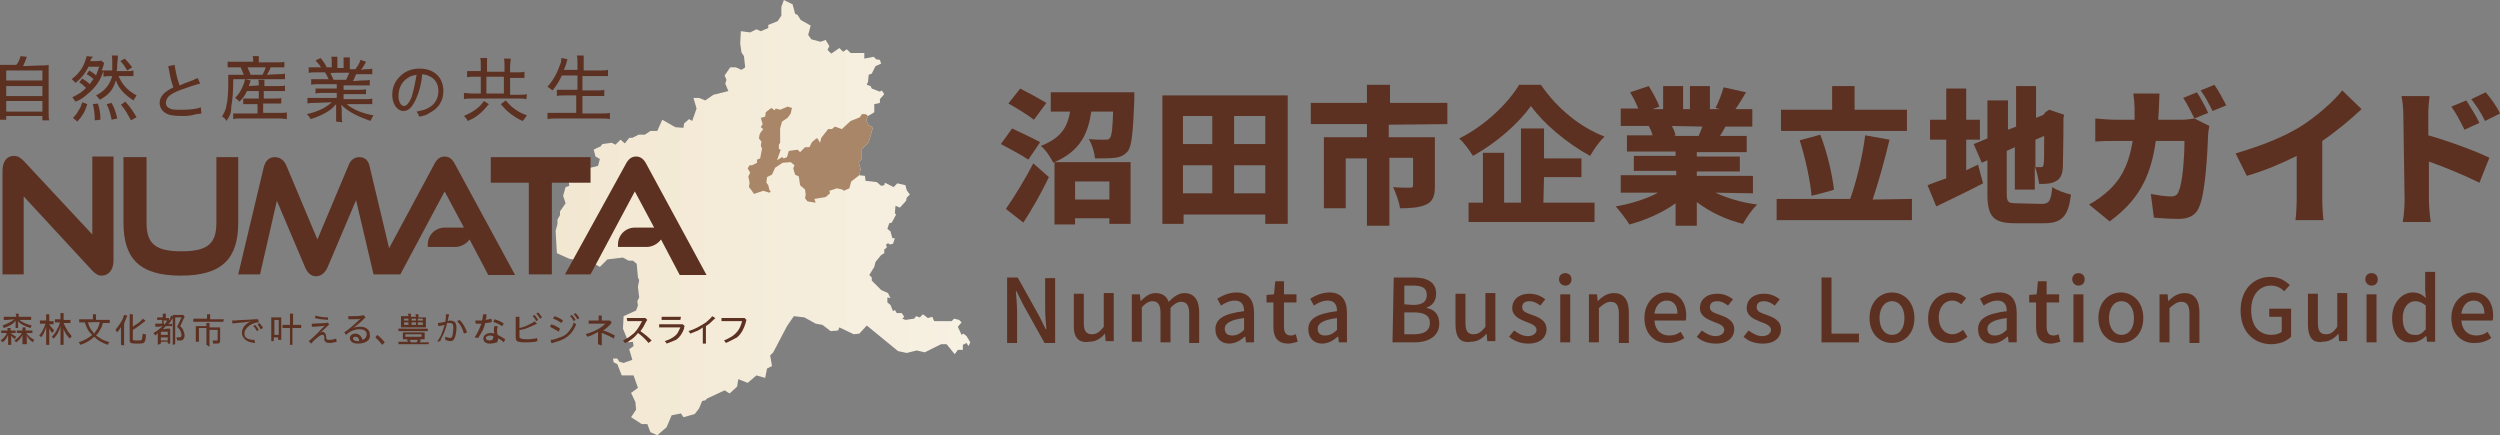 <?xml version="1.0" encoding="utf-8"?>
<!-- Generator: Adobe Illustrator 27.4.1, SVG Export Plug-In . SVG Version: 6.00 Build 0)  -->
<svg version="1.1" id="b" xmlns="http://www.w3.org/2000/svg" xmlns:xlink="http://www.w3.org/1999/xlink" x="0px" y="0px"
	 viewBox="0 0 400.9 69.8" style="enable-background:new 0 0 400.9 69.8;" xml:space="preserve">
<rect x="0" y="0" width="400.9" height="69.8" fill="#808080" stroke="none"/>
<style type="text/css">
	.st0{fill:#5C3122;}
	.st1{fill:url(#SVGID_1_);}
	.st2{fill:#A98667;}
</style>
<path class="st0" d="M164.9,25.6c-1-0.7-3.1-1.8-4.4-2.5l1.8-2.5c1.3,0.6,3.4,1.6,4.5,2.2L164.9,25.6L164.9,25.6z M161.3,33.5
	c1.2-1.7,3-4.6,4.4-7.3l2.5,2.2c-1.2,2.5-2.6,5-4.1,7.3L161.3,33.5L161.3,33.5z M165.8,19.2c-0.9-0.7-2.8-1.9-4.1-2.6l1.9-2.4
	c1.2,0.6,3.2,1.7,4.2,2.3L165.8,19.2L165.8,19.2z M181.9,14.8c0,0,0,0.8,0,1.2c-0.2,5.1-0.4,7.3-1,8.2c-0.6,0.7-1.2,1-2.1,1.1
	c-0.7,0.1-1.9,0.1-3.2,0.1c-0.1-1-0.5-2.3-1-3.1c1,0.1,2,0.1,2.6,0.1c0.4,0,0.6,0,0.8-0.3c0.3-0.4,0.4-1.5,0.5-4.2H175
	c-0.5,3.4-1.7,6.3-5.9,8.1h12.2v9.9h-3.4v-0.9h-5.5v1h-3.3V26l-0.2,0.1c-0.4-0.8-1.2-2.1-2-2.7c3.4-1.3,4.3-3.2,4.7-5.5h-3.1v-3.1
	C168.6,14.8,181.9,14.8,181.9,14.8z M172.4,29.1V32h5.5v-2.9H172.4z"/>
<path class="st0" d="M206.5,15.3v20.6h-3.6v-1.5h-13.1v1.5h-3.4V15.3H206.5L206.5,15.3z M189.7,18.6v4.5h4.7v-4.5H189.7z M189.7,31
	h4.7v-4.5h-4.7V31z M202.9,18.6h-5v4.5h5V18.6z M202.9,31v-4.5h-5V31H202.9z"/>
<path class="st0" d="M222.7,20V22h7.4v7.8c0,1.6-0.3,2.5-1.4,3c-1.1,0.5-2.5,0.6-4.2,0.6c-0.1-1-0.7-2.5-1.1-3.4
	c0.9,0.1,2.3,0.1,2.7,0.1c0.4,0,0.5-0.1,0.5-0.4v-4.4h-3.8v10.9h-3.6V25.4h-3.4v8h-3.5V22h6.9v-2.1h-9v-3.4h9v-2.9h3.7v2.9h9.2v3.4
	L222.7,20L222.7,20z"/>
<path class="st0" d="M247.1,13.6c2.6,3.8,6.3,6.8,10.2,8.3c-0.9,0.9-1.7,2-2.3,3.1c-3.7-2-7.5-5.2-9.5-8c-2,2.8-5.5,5.9-9.3,8
	c-0.5-0.8-1.4-2.1-2.2-2.8c4.1-2,7.9-5.7,9.6-8.6L247.1,13.6L247.1,13.6z M247.5,32.5h8.2v3.1h-20.2v-3.1h2.3v-8h3.4v8h2.7V20.6h3.7
	v4.8h6v3h-6L247.5,32.5L247.5,32.5z"/>
<path class="st0" d="M275.1,30.9c1.9,0.9,4.3,1.6,6.7,1.9c-0.8,0.7-1.8,2.2-2.3,3.1c-2.8-0.7-5.3-1.9-7.4-3.5v3.8h-3.4v-3.6
	c-2.1,1.5-4.8,2.7-7.4,3.4c-0.5-0.8-1.5-2.1-2.2-2.9c2.4-0.4,4.9-1.2,6.8-2.2h-6v-2.8h8.9v-0.7H262V25h6.7v-0.7h-7.8v-2.6h4.1
	c-0.1-0.5-0.4-1.1-0.6-1.5h-4.5v-2.8h2.8c-0.3-0.8-0.8-1.8-1.3-2.6l3-1c0.6,1,1.4,2.4,1.7,3.3l-1.1,0.4h1.7v-3.7h3.2v3.7h1.1v-3.7
	h3.2v3.7h1.6l-0.7-0.2c0.5-0.9,1-2.3,1.3-3.3l3.6,0.8c-0.6,1-1.2,2-1.7,2.7h2.7v2.8h-4.3c-0.3,0.5-0.6,1.1-0.9,1.5h4.3v2.6h-8v0.7
	h6.9v2.4h-6.9v0.7h9v2.8L275.1,30.9L275.1,30.9z M268.1,20.2c0.3,0.5,0.5,1.1,0.6,1.5l-0.3,0.1h4c0.2-0.5,0.4-1,0.6-1.5L268.1,20.2
	L268.1,20.2z"/>
<path class="st0" d="M306.6,31.9v3.4h-21.7v-3.4h11.8c1-2.8,2-6.9,2.4-10.2l3.9,0.7c-0.8,3.4-1.8,6.9-2.7,9.6L306.6,31.9L306.6,31.9
	z M305.8,21h-20.2v-3.4h8.2v-3.8h3.6v3.8h8.4L305.8,21L305.8,21z M290.5,31.4c-0.2-2.4-1-6.1-1.9-8.9l3.3-0.9
	c1.1,2.8,1.9,6.3,2.2,8.8C294.1,30.5,290.5,31.4,290.5,31.4z"/>
<path class="st0" d="M317.2,26.4l0.8,3c-2.5,1.3-5.2,2.6-7.5,3.7l-1.4-3.4c0.8-0.3,1.8-0.7,3-1.1v-6.2h-2.6v-3.2h2.6v-5h3.2v5h2.2
	v3.2h-2.2v4.9L317.2,26.4L317.2,26.4z M327.4,32.7c1.2,0,1.5-0.5,1.7-2.7c0.7,0.5,2.1,1,3,1.2c-0.4,3.4-1.4,4.6-4.3,4.6h-4.6
	c-3.5,0-4.5-1-4.5-4.7v-5.4l-0.9,0.4l-1.3-3l2.2-0.9v-6.1h3.3v4.7l1.3-0.5v-6.5h3.2v5.1l1.2-0.5h0L328,18l0.6-0.4l2.4,0.8l-0.1,0.5
	c0,4.6-0.1,7-0.1,8c-0.1,1.2-0.4,1.8-1.2,2.2c-0.7,0.4-1.8,0.4-2.6,0.4c-0.1-0.8-0.4-2.1-0.7-2.8v3.7h-3.2v-6.8l-1.3,0.6v6.8
	c0,1.4,0.2,1.6,1.6,1.6L327.4,32.7L327.4,32.7z M326.4,22.4v4.4c0.3,0,0.7,0,0.9,0c0.2,0,0.4-0.1,0.4-0.4c0.1-0.3,0.1-1.6,0.1-4.6
	L326.4,22.4L326.4,22.4z"/>
<path class="st0" d="M346.2,17.3c0,0.7-0.1,1.3-0.1,1.9h3.8c0.6,0,1.3-0.1,2-0.2l2.4,1.2c-0.1,0.4-0.2,1.1-0.2,1.3
	c-0.1,2.7-0.4,9.2-1.4,11.6c-0.5,1.3-1.5,2-3.3,2c-1.5,0-2.9-0.1-4-0.2l-0.5-3.8c1.1,0.2,2.3,0.4,3.2,0.4c0.8,0,1.1-0.3,1.3-0.9
	c0.6-1.3,0.9-5.4,0.9-8h-4.6c-0.8,6-3,9.7-7.4,12.9l-3.3-2.7c1.1-0.6,2.4-1.5,3.5-2.6c2.1-2.1,3-4.6,3.5-7.6h-2.7
	c-0.7,0-2.2,0-3.3,0.1V19c1.1,0.1,2.4,0.2,3.3,0.2h3c0-0.6,0-1.2,0-1.9c0-0.5-0.1-1.7-0.2-2.3h4.2C346.3,15.6,346.2,16.7,346.2,17.3
	L346.2,17.3z M354.1,18.1l-2.2,0.9c-0.5-1-1.2-2.4-1.8-3.3l2.2-0.9C352.9,15.7,353.7,17.2,354.1,18.1z M357,16.9l-2.2,0.9
	c-0.5-1-1.2-2.4-1.9-3.3l2.2-0.9C355.8,14.6,356.6,16.1,357,16.9L357,16.9z"/>
<path class="st0" d="M368.9,20.3c2.4-1.5,5.3-4,6.7-5.8l3.1,3c-1.8,1.7-4.1,3.6-6.3,5.1v9.3c0,1.1,0.1,2.8,0.2,3.4h-4.5
	c0.1-0.6,0.2-2.3,0.2-3.4v-6.9c-2.4,1.2-5.2,2.4-8,3.2l-1.8-3.6C362.9,23.3,366.3,21.9,368.9,20.3L368.9,20.3z"/>
<path class="st0" d="M385.4,18.5c0-0.9-0.1-2.2-0.3-3.1h4.5c-0.1,0.9-0.2,1.9-0.2,3.1v3.2c3.2,0.9,7.8,2.6,9.8,3.6l-1.6,4
	c-2.4-1.2-5.6-2.5-8.1-3.4V32c0,0.6,0.1,2.5,0.3,3.6h-4.5c0.2-1,0.3-2.6,0.3-3.6L385.4,18.5L385.4,18.5z M397.6,19.7l-2.4,1.1
	c-0.8-1.6-1.2-2.4-2.1-3.7l2.4-1C396.1,17.1,397.1,18.6,397.6,19.7z M400.9,18.2l-2.4,1.2c-0.8-1.6-1.3-2.3-2.2-3.5l2.3-1.1
	C399.4,15.7,400.4,17.1,400.9,18.2L400.9,18.2z"/>
<path class="st0" d="M161.5,44.5h1.7l3.4,6.1l1.1,2.2h0.1c-0.1-1.1-0.2-2.3-0.2-3.4v-4.8h1.6v10.4h-1.7l-3.4-6.1l-1.1-2.2h-0.1
	c0.1,1.1,0.2,2.3,0.2,3.4v4.9h-1.6V44.5L161.5,44.5z"/>
<path class="st0" d="M172.2,52v-4.9h1.6v4.7c0,1.3,0.4,1.8,1.3,1.8c0.7,0,1.2-0.3,1.9-1.2v-5.4h1.6v7.7h-1.3l-0.1-1.2h0
	c-0.7,0.8-1.5,1.3-2.5,1.3C172.9,55.1,172.1,54,172.2,52L172.2,52z"/>
<path class="st0" d="M181.5,47.2h1.3l0.1,1.1h0c0.7-0.7,1.4-1.3,2.4-1.3c1.1,0,1.8,0.5,2.1,1.4c0.8-0.8,1.6-1.4,2.5-1.4
	c1.6,0,2.4,1.1,2.4,3.1v4.9h-1.6v-4.7c0-1.3-0.4-1.9-1.3-1.9c-0.5,0-1.1,0.3-1.7,1v5.5h-1.6v-4.7c0-1.3-0.4-1.9-1.3-1.9
	c-0.5,0-1.1,0.3-1.7,1v5.5h-1.6L181.5,47.2L181.5,47.2z"/>
<path class="st0" d="M194.9,52.8c0-1.7,1.4-2.5,4.6-2.9c0-0.9-0.3-1.7-1.5-1.7c-0.8,0-1.6,0.4-2.2,0.8l-0.6-1.1c0.8-0.5,1.9-1,3.1-1
	c1.9,0,2.8,1.2,2.8,3.3v4.7h-1.3l-0.1-0.9h-0.1c-0.7,0.6-1.5,1.1-2.5,1.1C195.8,55.1,194.9,54.2,194.9,52.8L194.9,52.8z M199.5,52.9
	V51c-2.3,0.3-3.1,0.9-3.1,1.7c0,0.8,0.5,1.1,1.2,1.1S198.9,53.5,199.5,52.9L199.5,52.9z"/>
<path class="st0" d="M204.2,52.4v-3.9h-1.1v-1.2l1.2-0.1l0.2-2.1h1.4v2.1h2v1.3h-2v3.9c0,0.9,0.3,1.4,1.1,1.4c0.3,0,0.6-0.1,0.8-0.2
	l0.3,1.2c-0.4,0.1-1,0.3-1.5,0.3C204.8,55.1,204.2,54,204.2,52.4z"/>
<path class="st0" d="M209.8,52.8c0-1.7,1.4-2.5,4.6-2.9c0-0.9-0.3-1.7-1.5-1.7c-0.8,0-1.6,0.4-2.2,0.8l-0.6-1.1c0.8-0.5,1.9-1,3.1-1
	c1.9,0,2.8,1.2,2.8,3.3v4.7h-1.3l-0.1-0.9h-0.1c-0.7,0.6-1.5,1.1-2.5,1.1C210.7,55.1,209.8,54.2,209.8,52.8L209.8,52.8z M214.4,52.9
	V51c-2.3,0.3-3.1,0.9-3.1,1.7c0,0.8,0.5,1.1,1.2,1.1S213.8,53.5,214.4,52.9L214.4,52.9z"/>
<path class="st0" d="M223.5,44.5h3.2c2.1,0,3.6,0.7,3.6,2.6c0,1-0.5,1.9-1.5,2.2v0.1c1.2,0.2,2,1,2,2.5c0,2-1.7,3-4,3h-3.5
	L223.5,44.5L223.5,44.5z M226.6,48.9c1.6,0,2.2-0.6,2.2-1.6c0-1.1-0.7-1.5-2.2-1.5h-1.4v3L226.6,48.9L226.6,48.9z M226.8,53.6
	c1.6,0,2.5-0.6,2.5-1.8c0-1.2-0.9-1.7-2.5-1.7h-1.6v3.5H226.8z"/>
<path class="st0" d="M233.4,52v-4.9h1.6v4.7c0,1.3,0.4,1.8,1.3,1.8c0.7,0,1.2-0.3,1.9-1.2v-5.4h1.6v7.7h-1.3l-0.1-1.2h0
	c-0.7,0.8-1.5,1.3-2.5,1.3C234.1,55.1,233.4,54,233.4,52L233.4,52z"/>
<path class="st0" d="M242,54l0.8-1c0.7,0.5,1.4,0.9,2.2,0.9c0.9,0,1.4-0.5,1.4-1c0-0.7-0.9-1-1.7-1.3c-1-0.4-2.2-0.9-2.2-2.2
	s1-2.3,2.8-2.3c1,0,1.9,0.4,2.5,0.9l-0.8,1c-0.5-0.4-1.1-0.7-1.7-0.7c-0.9,0-1.2,0.4-1.2,1c0,0.7,0.8,0.9,1.6,1.2
	c1.1,0.4,2.3,0.9,2.3,2.3c0,1.3-1,2.3-2.9,2.3C243.9,55.1,242.8,54.7,242,54L242,54z"/>
<path class="st0" d="M250,44.8c0-0.6,0.4-1,1-1s1,0.4,1,1s-0.4,1-1,1S250,45.3,250,44.8z M250.2,47.2h1.6v7.7h-1.6V47.2z"/>
<path class="st0" d="M254.8,47.2h1.3l0.1,1.1h0c0.7-0.7,1.5-1.3,2.6-1.3c1.6,0,2.4,1.1,2.4,3.1v4.9h-1.6v-4.7c0-1.3-0.4-1.9-1.3-1.9
	c-0.7,0-1.2,0.4-1.9,1v5.5h-1.6L254.8,47.2L254.8,47.2z"/>
<path class="st0" d="M263.7,51c0-2.5,1.7-4.1,3.5-4.1c2,0,3.2,1.5,3.2,3.7c0,0.3,0,0.6-0.1,0.8h-5c0.1,1.5,1,2.4,2.4,2.4
	c0.7,0,1.3-0.2,1.8-0.6l0.6,1c-0.7,0.5-1.6,0.8-2.6,0.8C265.4,55.1,263.7,53.6,263.7,51L263.7,51z M269,50.3c0-1.3-0.6-2.1-1.7-2.1
	c-1,0-1.8,0.7-2,2.1H269L269,50.3z"/>
<path class="st0" d="M272.1,54l0.8-1c0.7,0.5,1.4,0.9,2.2,0.9c0.9,0,1.4-0.5,1.4-1c0-0.7-0.9-1-1.7-1.3c-1-0.4-2.2-0.9-2.2-2.2
	s1-2.3,2.8-2.3c1,0,1.9,0.4,2.5,0.9l-0.8,1c-0.5-0.4-1.1-0.7-1.7-0.7c-0.9,0-1.2,0.4-1.2,1c0,0.7,0.8,0.9,1.6,1.2
	c1.1,0.4,2.3,0.9,2.3,2.3c0,1.3-1,2.3-2.9,2.3C273.9,55.1,272.8,54.7,272.1,54L272.1,54z"/>
<path class="st0" d="M279.6,54l0.8-1c0.7,0.5,1.4,0.9,2.2,0.9c0.9,0,1.4-0.5,1.4-1c0-0.7-0.9-1-1.7-1.3c-1-0.4-2.2-0.9-2.2-2.2
	s1-2.3,2.8-2.3c1,0,1.9,0.4,2.5,0.9l-0.8,1c-0.5-0.4-1.1-0.7-1.7-0.7c-0.9,0-1.2,0.4-1.2,1c0,0.7,0.8,0.9,1.6,1.2
	c1.1,0.4,2.3,0.9,2.3,2.3c0,1.3-1,2.3-2.9,2.3C281.4,55.1,280.3,54.7,279.6,54L279.6,54z"/>
<path class="st0" d="M292.1,44.5h1.6v9h4.4v1.4h-6V44.5z"/>
<path class="st0" d="M299.8,51c0-2.6,1.7-4.1,3.6-4.1s3.6,1.5,3.6,4.1s-1.7,4-3.6,4S299.8,53.6,299.8,51z M305.4,51
	c0-1.6-0.8-2.7-2-2.7s-2,1.1-2,2.7s0.8,2.7,2,2.7S305.4,52.7,305.4,51z"/>
<path class="st0" d="M309.2,51c0-2.6,1.8-4.1,3.8-4.1c1,0,1.7,0.4,2.3,0.9l-0.8,1c-0.4-0.4-0.9-0.6-1.4-0.6c-1.3,0-2.2,1.1-2.2,2.7
	s0.9,2.7,2.2,2.7c0.6,0,1.2-0.3,1.7-0.7l0.7,1.1c-0.7,0.6-1.6,1-2.5,1C310.8,55.1,309.1,53.6,309.2,51L309.2,51z"/>
<path class="st0" d="M317.2,52.8c0-1.7,1.4-2.5,4.6-2.9c0-0.9-0.3-1.7-1.5-1.7c-0.8,0-1.6,0.4-2.2,0.8l-0.6-1.1c0.8-0.5,1.9-1,3.1-1
	c1.9,0,2.8,1.2,2.8,3.3v4.7h-1.3L322,54h-0.1c-0.7,0.6-1.5,1.1-2.5,1.1C318.1,55.1,317.2,54.2,317.2,52.8L317.2,52.8z M321.8,52.9
	V51c-2.3,0.3-3.1,0.9-3.1,1.7c0,0.8,0.5,1.1,1.2,1.1S321.2,53.5,321.8,52.9z"/>
<path class="st0" d="M326.5,52.4v-3.9h-1.1v-1.2l1.2-0.1l0.2-2.1h1.4v2.1h2v1.3h-2v3.9c0,0.9,0.3,1.4,1.1,1.4c0.3,0,0.6-0.1,0.8-0.2
	l0.3,1.2c-0.4,0.1-1,0.3-1.5,0.3C327.1,55.1,326.5,54,326.5,52.4L326.5,52.4z"/>
<path class="st0" d="M332.3,44.8c0-0.6,0.4-1,1-1s1,0.4,1,1s-0.4,1-1,1S332.3,45.3,332.3,44.8z M332.5,47.2h1.6v7.7h-1.6V47.2z"/>
<path class="st0" d="M336.5,51c0-2.6,1.7-4.1,3.6-4.1s3.6,1.5,3.6,4.1s-1.7,4-3.6,4S336.5,53.6,336.5,51z M342.2,51
	c0-1.6-0.8-2.7-2-2.7s-2,1.1-2,2.7s0.8,2.7,2,2.7S342.2,52.7,342.2,51z"/>
<path class="st0" d="M346.3,47.2h1.3l0.1,1.1h0c0.7-0.7,1.5-1.3,2.6-1.3c1.6,0,2.4,1.1,2.4,3.1v4.9h-1.6v-4.7c0-1.3-0.4-1.9-1.3-1.9
	c-0.7,0-1.2,0.4-1.9,1v5.5h-1.6L346.3,47.2L346.3,47.2z"/>
<path class="st0" d="M359.3,49.8c0-3.4,2.1-5.4,4.8-5.4c1.5,0,2.4,0.7,3.1,1.3l-0.9,1c-0.5-0.5-1.2-0.9-2.1-0.9
	c-1.9,0-3.2,1.5-3.2,3.9s1.1,4,3.3,4c0.6,0,1.3-0.2,1.6-0.5v-2.4h-2v-1.3h3.5v4.5c-0.7,0.7-1.8,1.2-3.3,1.2
	C361.3,55.1,359.3,53.1,359.3,49.8L359.3,49.8z"/>
<path class="st0" d="M370.1,52v-4.9h1.6v4.7c0,1.3,0.4,1.8,1.3,1.8c0.7,0,1.2-0.3,1.8-1.2v-5.4h1.6v7.7h-1.3l-0.1-1.2h0
	c-0.7,0.8-1.5,1.3-2.5,1.3C370.8,55.1,370.1,54,370.1,52L370.1,52z"/>
<path class="st0" d="M379.3,44.8c0-0.6,0.4-1,1-1s1,0.4,1,1s-0.4,1-1,1S379.3,45.3,379.3,44.8z M379.5,47.2h1.6v7.7h-1.6V47.2z"/>
<path class="st0" d="M383.6,51c0-2.5,1.6-4.1,3.3-4.1c0.9,0,1.5,0.3,2.1,0.9l-0.1-1.3v-2.9h1.6v11.2h-1.3l-0.1-0.9h-0.1
	c-0.6,0.6-1.4,1-2.2,1C384.9,55.1,383.6,53.6,383.6,51L383.6,51z M389,52.8V49c-0.6-0.5-1.1-0.7-1.7-0.7c-1.1,0-2,1-2,2.7
	c0,1.8,0.7,2.7,1.9,2.7C387.9,53.8,388.4,53.5,389,52.8L389,52.8z"/>
<path class="st0" d="M393.1,51c0-2.5,1.7-4.1,3.5-4.1c2,0,3.2,1.5,3.2,3.7c0,0.3,0,0.6-0.1,0.8h-5c0.1,1.5,1,2.4,2.4,2.4
	c0.7,0,1.3-0.2,1.8-0.6l0.6,1c-0.7,0.5-1.6,0.8-2.6,0.8C394.8,55.1,393.1,53.6,393.1,51L393.1,51z M398.4,50.3
	c0-1.3-0.6-2.1-1.7-2.1c-1,0-1.8,0.7-2,2.1H398.4L398.4,50.3z"/>
<linearGradient id="SVGID_1_" gradientUnits="userSpaceOnUse" x1="89.11" y1="37.11" x2="155.58" y2="37.11" gradientTransform="matrix(1 0 0 -1 4.433095e-07 72)">
	<stop  offset="0" style="stop-color:#F2E7D1"/>
	<stop  offset="1" style="stop-color:#F7F1E3"/>
</linearGradient>
<polygon class="st1" points="155.3,55.5 155.6,54.9 155,53.9 154.5,53.5 154.2,53.7 153.6,52.4 154.2,51.7 153.8,51.3 153,51.1 
	152.6,51.5 149.8,51.5 149.5,50.8 148.8,51 148,50.4 147.5,50.9 146.9,50.7 146.6,51.1 145.2,51.3 144.7,51.1 145,50.8 144.6,50.2 
	143.8,50.2 143.5,49.7 143.2,49.9 142.8,48.9 142.3,48.5 142.3,47.7 142.8,47.8 142.4,47 141.3,46.5 139.8,45 139.8,44.5 
	139.4,44.1 140.2,42.8 140.4,42 141.3,40.9 141.8,40.6 141.8,40 142.2,39.7 142.1,39.2 142.4,39 142.7,39.2 143.2,39.1 143.5,38.2 
	143.1,38.2 142.8,37.1 142.3,36.7 142.6,35.8 143,35.7 143.7,34.4 143.5,34.2 143.6,33 144.3,33.3 145.3,32.2 145.4,31.7 
	145.9,31.2 145.4,30.5 145.2,29.7 143.9,29.4 143.3,30 141.9,29.3 141.8,29.7 141.3,29.8 140.6,29.2 138.8,29 138.7,28.2 
	137.8,28.1 138,27.1 137.7,26 138.2,25.5 138.2,23.9 139.3,22.8 140,20.4 139.3,20.1 138.9,19.3 139.2,18.6 140.2,18 140.2,16.7 
	141.1,16.5 141.1,15.9 141.8,15.1 141.4,14.5 141.1,14.7 139.8,14.2 139.6,13.8 139,13.6 139.2,13.1 139.3,12 139.8,11.8 
	140.4,10.6 141.3,10.2 141.1,9.6 140.5,9.5 140.1,9.1 138.6,9.4 138.6,8.5 136.4,8.5 135.8,7.9 135.2,8.3 134.6,7.7 133.3,8.6 
	132.7,8 133,7.4 132.4,6.4 131.6,6.7 130.1,6.3 129.6,5.6 130,4.1 128.4,3.2 127.9,2.4 127.5,2.2 127.1,0.7 125.7,0 125.3,1.1 
	125.3,2.5 124.7,3.4 123.2,4 123.2,4.5 122,5 121.3,4.7 120.3,5.2 118.8,5 118.7,7 118.9,8.4 119.3,9 119.5,10.8 118.9,11.2 
	118,10.8 117.1,10.8 116.2,12.1 116.5,12.8 116.3,13.4 116.8,14.6 114.4,15.2 113.1,16.1 112.1,15.7 111.2,15.7 111.7,17.4 
	111,19.4 110.5,19.1 109.7,19.8 109.6,20.5 108.3,20.4 106.2,19.2 105.4,21 104.3,21 103.4,21.6 102.4,21.6 101.4,22.1 100.9,22.1 
	100.2,23 99.5,22.4 98.7,23.2 98.1,22.9 96.6,23.1 96.3,23.5 95.8,23.7 95.2,24 95.5,25.1 96.2,25.5 95.9,26.6 93.9,27.1 93.3,26.8 
	92.3,27.7 92.2,28.4 92,29 91.2,29.2 91.3,29.8 90.7,30 90.3,31.4 90.7,32.6 89.8,33.9 89.8,34.5 89.4,35.2 89.4,35.9 89.1,37 
	89.3,40.6 91.3,41.5 91.9,41.6 92.3,42.4 93.8,42.9 93.9,42.1 94.6,41.9 96.2,42.8 97.4,41.6 99.9,41.3 100.8,41.8 101.5,41.8 
	102.1,42.3 102.3,44.5 102.5,44.9 102.3,46 102.5,47.7 102.2,48.3 102.3,49 102,49.8 100,50.7 99.9,52.7 100.8,54.9 101.5,54.8 
	101.6,55.5 100.9,56 101.4,57.7 100,58.2 99.3,58 99,57.5 98.3,57.5 98.4,58.1 99,58.4 99.7,60.2 101.6,60.2 102.3,62.2 101.2,63 
	101.9,64.5 102,65.7 101.2,66.9 102.9,68 103.8,68 104.3,69.3 105.4,69.8 106.9,68.5 107.7,66.6 109.2,66.3 109.6,66.9 111.4,66.4 
	112.1,65.5 112.6,64.3 113.1,64.2 113.4,63.9 116.2,62.6 117,63.1 118.2,62 118.4,60.8 119.9,61.4 121.3,60.2 122.7,60.6 123,59.1 
	123.8,58.7 123.5,57 124,56.5 126.2,52.3 127.3,50.7 129,50.9 130.8,51.9 131.9,52.1 133.2,53.1 134.4,53 134.6,52.5 136.9,53.6 
	137.8,53.5 139,52.2 144,56.3 145.4,56.6 147,56.2 148.3,56.5 150.9,55.2 151.8,55.2 153.1,56.8 153.6,56.1 154.4,56.1 154.4,55.3 
	155,55 "/>
<polygon class="st2" points="122.4,30.6 123.4,30.9 123.6,30.7 123.4,30.5 123.2,29.7 122.9,29.3 123,28.4 123.8,28 124.3,26.9 
	125.5,26.1 126.8,26 127.4,26.5 127.2,27 127.5,28 128.1,28.3 128.3,29.7 129.1,30.4 129.2,31.2 129.1,31.8 129.5,32.3 130.8,32.5 
	130.6,31.9 132.4,31.6 133.1,31 133,30.6 134.2,30.2 135.1,30.4 135.3,30.6 136.2,30.2 136.5,29.1 137.8,28.1 138,27.1 137.7,26 
	138.2,25.5 138.2,23.9 139.3,22.8 140,20.4 139.3,20.1 138.9,19.3 139.2,18.6 138.8,18.3 138.2,18.3 137.9,18.8 136.4,19.4 
	135,20.7 133.9,20.3 133.4,20.7 132.8,20.7 131.7,22.1 131.5,22.9 131.1,22.2 130.9,22.2 130.2,22.8 129.8,23.6 129.1,23.6 
	128.3,24.4 127.9,24 126.5,24.2 126.2,25.2 125.7,25.4 125.4,25.2 124.6,25.7 125.2,24 124.9,23.9 124.9,23.2 125.1,22.9 
	125.1,20.6 125.4,19.5 126.3,18.9 126.8,18.2 127,17.3 126.3,17.1 125.1,17.6 124.4,17.4 124.2,17.7 123.7,17.3 122.8,18 
	122.7,18.7 122,18.9 122.3,19.9 122,20.4 122.4,20.7 122,21.2 121.8,21.6 121.7,22.2 122.1,22.7 122,23.4 122.2,23.8 121.9,25.4 
	121.4,25.6 121.4,26.1 120.6,26.5 120.2,26.5 119.9,27 120.3,27.7 120,28.3 120.2,29.3 120.1,30 120.5,30.5 120.9,31.1 "/>
<path class="st0" d="M18.2,41.8V25.1h-3.4v12.5l-11-11.8C3.2,25.2,2.8,25,2.2,25c-1.1,0-1.8,0.9-1.8,2.4V44h3.4V31.5l11,11.9
	c0.5,0.5,0.9,0.8,1.5,0.8C17.4,44.2,18.2,43.3,18.2,41.8L18.2,41.8z"/>
<path class="st0" d="M38.2,35.7V25.2h-3.5v10.5c0,3.3-1.3,4.6-5.6,4.6s-5.6-1.3-5.6-4.6V25.2h-3.7v10.5c0,5.8,2.6,8.5,9.2,8.5
	S38.2,41.5,38.2,35.7L38.2,35.7z"/>
<path class="st0" d="M52.6,42.7l4.5-10.6L59.9,44h4.3l7.1-13.3l3.1,5.8h-3.1c-1.5,0-2.7,1.2-2.7,2.7v0.4H73c0.9,0,1.8-0.5,2.3-1.2
	l3,5.7h4.3l-9.6-17.7c-0.4-0.8-0.9-1.3-1.7-1.3s-1.3,0.5-1.7,1.3l-7.2,13.4l-3.1-13c-0.2-1.1-0.8-1.6-1.7-1.6
	c-0.8,0-1.4,0.5-1.7,1.3l-5,11.9l-5-11.9c-0.4-0.9-1.1-1.3-1.8-1.3c-0.9,0-1.5,0.5-1.8,1.6L38.2,44h3.5l2.7-11.8l4.5,10.6
	c0.4,1,1,1.5,1.8,1.5S52.2,43.7,52.6,42.7L52.6,42.7z"/>
<polygon class="st0" points="94.7,25.2 78.7,25.2 78.7,29.3 84.8,29.3 84.8,44 88.5,44 88.5,29.3 94.7,29.3 "/>
<path class="st0" d="M94.7,44l7.1-13.3l3.1,5.8h-3.1c-1.5,0-2.7,1.2-2.7,2.7v0.4h4.6c0.9,0,1.8-0.5,2.3-1.2l3,5.7h4.3l-9.6-17.7
	c-0.4-0.8-0.9-1.3-1.7-1.3s-1.3,0.5-1.7,1.3L90.6,44L94.7,44L94.7,44z"/>
<path class="st0" d="M6.8,19.3l0-0.7l-5.8,0l0,0.6l-1,0c0-0.4,0-0.8,0-1.3v-6.1c0-0.7,0-1-0.1-1.4c0.4,0,0.7,0,1.4,0h1.3
	C3,10,3.1,9.6,3.3,9l1,0.1c-0.2,0.7-0.4,1-0.6,1.5l2.7-0.1c0.7,0,1,0,1.4-0.1c0,0.4,0,0.7,0,1.4V18c0,0.6,0,1,0.1,1.3v0L6.8,19.3
	L6.8,19.3z M1,17.9l5.8,0l0-1.7l-5.8,0V17.9z M1,15.4l5.8,0l0-1.6l-5.8,0V15.4z M1,12.9l5.8,0l0-1.6l-5.8,0V12.9z"/>
<path class="st0" d="M11.7,18.9c0.5-0.5,0.7-0.8,0.9-1.2c0.3-0.4,0.4-0.7,0.6-1.3l0.8,0.3c-0.4,1.3-0.8,1.9-1.6,2.8l0,0L11.7,18.9
	L11.7,18.9z M21,19.3c-0.6-1.1-0.9-1.7-1.6-2.5l0.7-0.5c0.9,1,1.2,1.5,1.8,2.5L21,19.3L21,19.3z M15.2,19.3c0-1-0.1-1.7-0.3-2.6
	l0.8-0.1c0.3,1,0.4,1.5,0.4,2.6L15.2,19.3L15.2,19.3L15.2,19.3z M17.9,19.2c-0.2-1-0.4-1.7-0.8-2.5l0.8-0.2c0.5,0.9,0.7,1.6,0.9,2.5
	L17.9,19.2L17.9,19.2z M12.1,16.3c-0.2-0.3-0.3-0.4-0.5-0.7c1-0.5,1.5-0.8,2.2-1.5c-0.3-0.3-0.6-0.6-1.1-0.9l0.5-0.6
	c0.5,0.3,0.9,0.6,1.2,0.9c0.2-0.3,0.3-0.5,0.6-0.8c-0.3-0.3-0.7-0.6-1.1-0.8l0.4-0.6c0.5,0.3,0.8,0.5,1.1,0.8
	c0.2-0.5,0.3-0.8,0.5-1.4l-1.7,0c-0.5,1-1.1,1.8-2.1,2.6c-0.2-0.3-0.4-0.4-0.6-0.6c0.9-0.7,1.6-1.5,2-2.5c0.2-0.5,0.3-0.8,0.4-1.2
	l1,0.1l-0.1,0.1c0,0,0,0.1-0.1,0.1c0,0.1-0.1,0.2-0.1,0.2c-0.1,0.1-0.1,0.1-0.1,0.2c0,0,0,0.1,0,0.1h0.9c0.3,0,0.6,0,0.8-0.1
	l0.5,0.4c-0.1,0.4-0.2,0.8-0.4,1.2c0.3,0,0.7,0,1.1,0H18c0-0.5,0-0.9,0-1.6c0-0.3,0-0.6-0.1-0.8l1,0c0,0.2,0,0.7-0.1,1.4
	c0,0.4,0,0.7-0.1,1.1l1.6,0c0.5,0,0.8,0,1.1-0.1l0,0.9c-0.4,0-0.7,0-1.1,0H19c0.3,0.6,0.5,1,0.9,1.5c0.6,0.7,1.1,1.1,2,1.6
	c-0.2,0.3-0.3,0.5-0.5,0.8l0,0l0,0c-1.4-0.9-2.4-1.9-2.8-3.2c-0.5,1.5-1.1,2.3-2.6,3.1c-0.2-0.3-0.4-0.5-0.6-0.7
	c1.4-0.7,2.2-1.7,2.6-3.1l-0.3,0c-0.5,0-0.7,0-1.1,0.1l0-0.9c-0.2,0.5-0.4,1-0.6,1.4c-0.5,0.9-1.2,1.7-2.1,2.4
	C13.2,15.8,12.9,16,12.1,16.3L12.1,16.3L12.1,16.3z M20.4,11.3c-0.4-0.6-0.5-0.9-1.1-1.5L20,9.4c0.6,0.6,0.8,0.9,1.2,1.4L20.4,11.3
	L20.4,11.3z"/>
<path class="st0" d="M29.2,18.6c-1.3,0-2.1-0.1-2.7-0.5c-0.5-0.3-0.9-0.9-0.9-1.6c0-0.6,0.3-1.2,0.9-1.7c0.4-0.3,0.7-0.5,1.3-0.8
	c-0.3-0.8-0.5-1.6-0.7-2.8C27,10.8,27,10.8,27,10.6l1-0.2c0.1,0.7,0.4,2.3,0.8,3.3c0.4-0.2,1.2-0.5,2.3-0.9l0.1-0.1
	c0.3-0.1,0.4-0.1,0.5-0.2l0.4,0.9c-0.8,0.2-2,0.6-3.1,1c-0.8,0.3-1.4,0.6-1.9,1c-0.3,0.3-0.5,0.7-0.5,1.1c0,0.5,0.3,0.8,0.9,1
	c0.3,0.1,1,0.1,1.7,0.1c1.1,0,2.3-0.1,3-0.4l0.1,1c-0.2,0-0.4,0.1-0.8,0.1C30.5,18.6,29.9,18.6,29.2,18.6L29.2,18.6z"/>
<path class="st0" d="M36.3,19.4c-0.2-0.4-0.3-0.5-0.7-0.7c0.4-0.7,0.6-1.1,0.7-1.7c0.2-0.8,0.3-2.1,0.3-3.4c0-0.7,0-1.3,0-1.6
	c0.5,0,0.8,0,1.3,0h1.2c-0.2-0.4-0.3-0.8-0.5-1.2l-1,0c-0.5,0-0.8,0-1.1,0l0-0.9c0.3,0,0.7,0,1.2,0h2.9l0-0.2c0-0.2,0-0.5-0.1-0.7
	l1,0c0,0.3,0,0.5,0,0.8V10l2.9,0c0.6,0,0.9,0,1.2-0.1l0,0.9c-0.4,0-0.7,0-1.2,0h-1c-0.2,0.6-0.4,0.8-0.6,1.2l1.6-0.1
	c0.6,0,1,0,1.3-0.1l0,0.9c-0.4,0-0.7,0-1.3,0h-7c0,2.1-0.1,3.2-0.3,4.3C37.1,18,36.9,18.6,36.3,19.4L36.3,19.4L36.3,19.4z
	 M39.7,10.8c0.2,0.5,0.3,0.7,0.5,1.2l1.9,0c0.2-0.5,0.4-0.7,0.5-1.2L39.7,10.8L39.7,10.8z M46,19.1c-0.3,0-0.7-0.1-1.1-0.1h-6.4
	c-0.4,0-0.7,0-1.1,0.1l0-0.9c0.3,0,0.6,0,1.1,0h2.8l0-1.5l-1.3,0c-0.4,0-0.7,0-1,0l0-0.9c0.3,0,0.5,0,1.1,0h1.4l0-1.2l-1.9,0
	c-0.3,0.7-0.6,1.1-1.2,1.7c-0.3-0.3-0.4-0.4-0.7-0.6c0.6-0.6,0.9-1.1,1.2-1.8c0.2-0.4,0.3-0.8,0.4-1.2l0.9,0.2
	c-0.1,0.3-0.2,0.6-0.3,0.9l1.6-0.1l0-0.1c0-0.4,0-0.6-0.1-0.8l1,0c0,0.3,0,0.5,0,0.9v0.1l2.2,0c0.6,0,0.9,0,1.1-0.1l0,0.9
	c-0.3,0-0.7,0-1.2,0h-2.2l0,1.2l1.8,0c0.5,0,0.8,0,1-0.1l0,0.9c-0.3,0-0.6,0-1.1,0h-1.8l0,1.5l2.8,0c0.5,0,0.8,0,1-0.1L46,19.1
	L46,19.1L46,19.1z"/>
<path class="st0" d="M53.9,19.5c0-0.4,0-0.8,0-1.2v-0.7c0-0.2,0-0.5,0-0.9c-0.6,0.7-1,1-1.7,1.4c-0.7,0.4-1.4,0.7-2.4,1
	c-0.2-0.4-0.3-0.5-0.6-0.8c1.8-0.4,3-1,4-1.9l-2.6,0.1c-0.5,0-0.9,0-1.3,0.1l0-0.9c0.4,0,0.8,0,1.3,0H54l0-0.8l-2.2,0
	c-0.5,0-0.9,0-1.2,0.1l0-0.8c0.4,0,0.7,0,1.2,0H54l0-0.7l-2.9,0c-0.5,0-0.8,0-1.2,0.1l0-0.9c0.3,0,0.6,0,1.2,0h1.6
	c-0.2-0.4-0.3-0.7-0.6-1.1l-1.3,0c-0.5,0-1,0-1.3,0.1l0-0.9c0.4,0,0.8,0,1.3,0h0.7c-0.2-0.3-0.5-0.7-0.9-1.1l0.8-0.4
	c0.5,0.6,0.7,0.9,1,1.5l0.8,0l0-0.8c0-0.4,0-0.7-0.1-0.9l1,0c0,0.2,0,0.5,0,0.9v0.9l1,0l0-0.8c0-0.4,0-0.7,0-0.9l1,0
	c0,0.3,0,0.6,0,1v0.9l0.9,0c0.4-0.6,0.7-1,0.8-1.5l0.9,0.3c-0.3,0.6-0.5,0.9-0.8,1.3l0.6-0.1c0.5,0,0.9,0,1.2-0.1l0,0.9
	c-0.4,0-0.8,0-1.3,0h-1.3c-0.2,0.5-0.3,0.8-0.5,1.1l1.5-0.1c0.6,0,0.9,0,1.2-0.1l0,0.9c-0.3,0-0.7,0-1.2,0h-3l0,0.7l2.4,0
	c0.5,0,0.9,0,1.2-0.1l0,0.8c-0.4,0-0.7,0-1.2,0h-2.4l0,0.8l3.3,0c0.6,0,1,0,1.3-0.1l0,0.9c-0.5,0-0.8,0-1.3,0h-2.8
	c0.9,0.8,2.5,1.5,4.3,1.8c-0.2,0.3-0.3,0.5-0.5,0.9C57,18.5,56,18,54.7,16.8c0.1,0.4,0.1,0.6,0.1,0.9v0.7c0,0.5,0,0.8,0.1,1.2v0
	L53.9,19.5L53.9,19.5z M53,11.7c0.2,0.5,0.3,0.7,0.5,1.1l2,0c0.2-0.4,0.3-0.7,0.5-1.1C55.9,11.6,53,11.7,53,11.7z"/>
<path class="st0" d="M67.2,18.7c-0.1-0.4-0.2-0.5-0.4-0.8c0.9-0.2,1.4-0.3,1.9-0.6c1-0.5,1.6-1.5,1.6-2.7c0-1.1-0.5-2-1.5-2.4
	c-0.3-0.2-0.6-0.2-1.1-0.3c-0.1,1.5-0.5,2.9-1,4c-0.6,1.3-1.2,1.9-2,1.9c-1,0-1.8-1.1-1.8-2.6c0-1.1,0.4-2.1,1.1-2.8
	c0.8-0.9,1.9-1.4,3.3-1.4c2.3,0,3.8,1.4,3.8,3.6c0,1.6-0.8,2.8-2.2,3.5C68.5,18.4,68,18.6,67.2,18.7L67.2,18.7
	C67.2,18.7,67.2,18.7,67.2,18.7z M66.8,12c-0.6,0.1-1,0.2-1.4,0.5c-1,0.6-1.5,1.7-1.5,2.9c0,0.9,0.4,1.6,0.9,1.6
	c0.4,0,0.8-0.5,1.2-1.4C66.3,14.6,66.6,13.2,66.8,12L66.8,12z"/>
<path class="st0" d="M83.8,19.4c-0.9-0.4-1.3-0.7-2-1.2c-0.6-0.5-0.9-0.8-1.5-1.5l0.8-0.6c0.6,0.7,0.9,1,1.6,1.5
	c0.6,0.4,1,0.6,1.8,0.9C84.2,18.9,84.1,19.1,83.8,19.4L83.8,19.4L83.8,19.4L83.8,19.4z M75,19.4c-0.2-0.4-0.3-0.5-0.6-0.8
	c0.8-0.4,1.3-0.6,1.8-1c0.6-0.4,0.9-0.7,1.4-1.4l0.8,0.5c-0.7,0.8-1.1,1.3-1.8,1.8C76.1,18.9,75.7,19.1,75,19.4L75,19.4L75,19.4z
	 M84.4,15.9c-0.4-0.1-0.9-0.1-1.4-0.1h-7.3c-0.5,0-1,0-1.3,0.1l0-1c0.4,0,0.8,0.1,1.4,0.1h1.3l0-2.7l-1,0c-0.5,0-0.8,0-1.2,0.1l0-1
	c0.4,0,0.8,0,1.2,0h1l0-0.9c0-0.5,0-0.9-0.1-1.2l1.1,0c0,0.3,0,0.7,0,1.2v1l2.8,0l0-0.9c0-0.6,0-0.9-0.1-1.2l1.1,0
	c0,0.4-0.1,0.7-0.1,1.2v1l1.1,0c0.5,0,0.9,0,1.2-0.1l0,1c-0.4,0-0.8,0-1.2,0h-1.1l0,2.7l1.3,0c0.5,0,1,0,1.4-0.1L84.4,15.9
	L84.4,15.9L84.4,15.9z M78,15l2.8,0l0-2.7l-2.8,0L78,15L78,15z"/>
<path class="st0" d="M97.8,19.1C97.3,19,97,19,96.4,19h-7.2c-0.6,0-0.9,0-1.4,0.1l0-1c0.5,0,0.9,0,1.4,0h3.2l0-2.8l-1.9,0
	c-0.5,0-0.9,0-1.2,0.1l0-1c0.4,0,0.7,0,1.3,0h2l0-2.3l-2.5,0c-0.4,0.9-0.9,1.7-1.5,2.4c-0.4-0.3-0.5-0.4-0.8-0.6
	c0.9-1,1.5-2.1,2-3.5c0.2-0.4,0.2-0.7,0.2-1.1l1,0.2c-0.1,0.3-0.1,0.4-0.2,0.7c-0.1,0.2-0.2,0.7-0.4,1l2.2,0l0-1.1
	c0-0.5,0-0.8-0.1-1.2l1.1,0c0,0.4,0,0.8,0,1.3v1.1l2.6,0c0.5,0,0.9,0,1.3-0.1l0,1c-0.5,0-0.9,0-1.4,0h-2.7l0,2.3l2.2,0
	c0.5,0,0.9,0,1.3-0.1l0,1c-0.4,0-0.8,0-1.3,0h-2.2l0,2.8l3,0c0.6,0,1,0,1.4-0.1L97.8,19.1L97.8,19.1L97.8,19.1z"/>
<path class="st0" d="M3.6,55.3c0-0.2,0-0.3,0-0.5v-0.6c0-0.1,0-0.3,0-0.5c-0.2,0.5-0.5,0.8-1,1.2c-0.1-0.1-0.2-0.2-0.3-0.3
	c0.6-0.4,0.9-0.7,1.2-1.2l-0.3,0c-0.2,0-0.3,0-0.5,0l0-0.4c0.1,0,0.2,0,0.3,0c0.1,0,0.6,0,0.6,0l0-0.1c0-0.2,0-0.3,0-0.4l0.5,0
	c0,0.1,0,0.2,0,0.4V53l0.6,0c0.2,0,0.3,0,0.5,0l0,0.4c-0.1,0-0.2,0-0.2,0s-0.8,0-0.8,0c0.4,0.5,0.7,0.8,1.3,1.1
	c-0.1,0.2-0.2,0.2-0.2,0.4c-0.5-0.3-0.8-0.7-1.1-1.2c0,0.1,0,0.1,0.1,0.4v0.6c0,0.2,0,0.4,0,0.5v0H3.6L3.6,55.3z M1.3,55.3
	c0-0.2,0-0.3,0-0.5v-0.6c0-0.2,0-0.3,0-0.5c-0.2,0.5-0.4,0.8-0.9,1.2c-0.1-0.2-0.2-0.2-0.3-0.3c0.5-0.4,0.8-0.7,1-1.2l-0.4,0
	c-0.2,0-0.3,0-0.5,0l0-0.4c0.1,0,0.2,0,0.2,0c0.1,0,0.8,0,0.8,0l0-0.1c0-0.2,0-0.3,0-0.3l0.5,0c0,0.1,0,0.2,0,0.4V53l0.3,0
	c0.2,0,0.3,0,0.5,0l0,0.4c-0.1,0-0.2,0-0.3,0c-0.1,0-0.5,0-0.5,0C2,53.6,2.2,53.8,2.6,54c-0.1,0.2-0.2,0.2-0.2,0.4
	C2,54.1,1.9,54,1.7,53.7c0.1,0.1,0.1,0.3,0.1,0.5v0.6c0,0.2,0,0.4,0,0.5v0L1.3,55.3L1.3,55.3z M2.5,52.7c0-0.2,0-0.3,0-0.5v-0.5
	c0-0.1,0-0.2,0-0.3c-0.4,0.6-1,0.9-1.9,1.2c-0.1-0.2-0.1-0.2-0.2-0.4c0.8-0.3,1.4-0.6,1.9-1l-1.1,0.1c-0.3,0-0.4,0-0.6,0l0-0.5
	c0.1,0,0.1,0,0.2,0c0.1,0,0.2,0,0.4,0h1.4c0-0.2,0-0.3-0.1-0.5l0.5,0c0,0.2,0,0.2,0,0.5l1.4,0c0.2,0,0.4,0,0.6,0l0,0.5
	c-0.1,0-0.1,0-0.2,0c-0.1,0-0.2,0-0.4,0H3.1c0.5,0.4,1.2,0.7,2,0.9C5,52.3,5,52.4,4.9,52.6c-1-0.3-1.6-0.6-2.1-1.2
	c0.1,0.1,0.1,0.2,0.1,0.3v0.5c0,0.2,0,0.3,0,0.4v0H2.5L2.5,52.7z"/>
<path class="st0" d="M9.7,55.3c0-0.2,0-0.4,0-0.6V53c0-0.2,0-0.5,0-0.7c-0.2,0.9-0.6,1.5-1.1,2c-0.1-0.1-0.2-0.2-0.3-0.3
	c0.4-0.4,0.7-0.8,0.9-1.3c0.2-0.3,0.3-0.5,0.4-1l-0.3,0c-0.2,0-0.4,0-0.5,0l0-0.5c0.1,0,0.2,0,0.2,0c0.1,0,0.7,0,0.7,0l0-0.5
	c0-0.2,0-0.4,0-0.5l0.5,0c0,0.2,0,0.4,0,0.6v0.5l0.5,0c0.2,0,0.4,0,0.6,0l0,0.5c-0.1,0-0.1,0-0.2,0c-0.1,0-0.9,0-0.9,0
	c0.1,0.3,0.3,0.6,0.5,1c0.2,0.4,0.5,0.7,0.8,1.1c-0.1,0.2-0.2,0.2-0.3,0.4c-0.6-0.6-0.9-1.1-1.1-1.9c0.1,0.2,0.1,0.4,0.1,0.5v1.8
	c0,0.2,0,0.4,0,0.6v0L9.7,55.3L9.7,55.3z M7.4,55.3c0-0.2,0-0.4,0-0.7v-1.4c0-0.2,0-0.6,0-0.8c-0.2,0.7-0.4,1.2-0.8,1.7
	c-0.1-0.2-0.2-0.2-0.3-0.3c0.4-0.5,0.8-1.2,1-1.9l-0.3,0c-0.2,0-0.4,0-0.6,0l0-0.5c0.1,0,0.1,0,0.2,0c0.1,0,0.8,0,0.8,0l0-0.5
	c0-0.2,0-0.3,0-0.5l0.5,0c0,0.2,0,0.3,0,0.5v0.6l0.2,0c0.2,0,0.4,0,0.5,0l0,0.5c-0.1,0-0.2,0-0.2,0c-0.1,0-0.5,0-0.5,0
	C8,52.2,8.4,52.7,8.7,53c-0.1,0.1-0.2,0.2-0.3,0.4c-0.3-0.3-0.5-0.6-0.6-1c0.1,0.2,0.1,0.5,0.1,0.8v1.5c0,0.3,0,0.5,0,0.6v0
	L7.4,55.3L7.4,55.3z"/>
<path class="st0" d="M17.3,55.3c-0.9-0.3-1.6-0.7-2.2-1.3c-0.6,0.6-1.3,1-2.2,1.3c-0.1-0.2-0.2-0.3-0.3-0.4c0.9-0.3,1.6-0.7,2.2-1.2
	c-0.3-0.2-0.5-0.5-0.7-0.8c-0.2-0.4-0.3-0.6-0.5-1.2l-0.3,0c-0.3,0-0.4,0-0.6,0l0-0.5h2.2l0-0.4c0-0.2,0-0.3,0-0.4l0.5,0
	c0,0.2,0,0.3,0,0.5v0.4l1.6,0c0.3,0,0.4,0,0.6,0l0,0.5c-0.1,0-0.1,0-0.2,0c-0.1,0-0.9,0-0.9,0c-0.1,0.4-0.2,0.7-0.4,1
	c-0.2,0.4-0.4,0.7-0.7,1c0.3,0.2,0.6,0.4,0.9,0.6c0.4,0.2,0.7,0.3,1.3,0.5C17.5,54.9,17.4,55,17.3,55.3L17.3,55.3L17.3,55.3
	L17.3,55.3z M14.1,51.7c0.1,0.4,0.2,0.6,0.4,1c0.2,0.3,0.4,0.5,0.6,0.8c0.2-0.3,0.4-0.6,0.6-0.9c0.1-0.3,0.2-0.5,0.3-0.9
	C16,51.6,14.2,51.7,14.1,51.7z"/>
<path class="st0" d="M19.4,55.3c0-0.3,0-0.5,0-0.7V53c0-0.3,0-0.4,0-0.6c-0.1,0.3-0.3,0.5-0.6,0.9c-0.1-0.2-0.2-0.3-0.3-0.4
	c0.5-0.6,0.9-1.2,1.2-1.8c0.1-0.3,0.1-0.4,0.2-0.6l0.5,0.1c0,0.1,0,0.2-0.1,0.3c-0.1,0.2-0.2,0.5-0.4,1v2.8c0,0.2,0,0.4,0,0.7v0
	L19.4,55.3L19.4,55.3z M21.9,55.1c-0.9,0-1.1-0.1-1.1-0.5V51c0-0.2,0-0.5,0-0.6l0.5,0c0,0.2,0,0.4,0,0.6v1.4
	c0.2-0.2,0.6-0.4,0.9-0.6c0.4-0.3,0.5-0.5,0.7-0.7l0.4,0.3c0,0.1-0.1,0.2-0.3,0.3c-0.5,0.4-1,0.8-1.7,1.2l0,1.5c0,0.1,0,0.2,0.6,0.2
	c0.6,0,0.8,0,0.8-0.1c0.1-0.1,0.1-0.4,0.2-1c0.2,0.1,0.3,0.1,0.5,0.1c0,0.7-0.1,1-0.2,1.2C23,55.1,22.8,55.1,21.9,55.1L21.9,55.1z"
	/>
<path class="st0" d="M27.7,55.3c0-0.2,0-0.4,0-0.8V51c0-0.2,0-0.3,0-0.5c0.1,0,0.2,0,0.3,0c0,0,1,0,1,0c0.2,0,0.3,0,0.4,0l0.2,0.3
	c0,0.1,0,0.1-0.1,0.2c-0.2,0.5-0.3,0.6-0.6,1.3c0.3,0.3,0.4,0.4,0.5,0.7c0.1,0.3,0.2,0.5,0.2,0.8c0,0.3-0.1,0.5-0.3,0.7
	c-0.1,0.1-0.3,0.1-0.6,0.1c-0.1,0-0.1,0-0.3,0c0-0.2-0.1-0.3-0.1-0.5c0.1,0,0.2,0,0.2,0c0.1,0,0.1,0,0.2,0c0.3,0,0.4-0.1,0.4-0.4
	c0-0.2-0.1-0.5-0.2-0.7c-0.1-0.2-0.2-0.3-0.5-0.6c0.3-0.6,0.5-1,0.7-1.5l-1,0l0,3.6c0,0.3,0,0.5,0,0.7v0L27.7,55.3L27.7,55.3z
	 M25.3,55.3c0-0.2,0-0.4,0-0.6v-1.3c-0.1,0.2-0.2,0.2-0.4,0.4c-0.1-0.2-0.2-0.2-0.3-0.4c0.6-0.3,1-0.7,1.5-1.1l-0.7,0.1
	c-0.3,0-0.4,0-0.5,0l0-0.5c0.1,0,1.1,0,1.1,0l0-0.6l-0.3,0c-0.2,0-0.3,0-0.5,0l0-0.4c0.1,0,0.9,0,0.9,0l0-0.1c0-0.2,0-0.3,0-0.5
	l0.5,0c0,0.2,0,0.3,0,0.5V51l0.1,0c0.2,0,0.3,0,0.4,0l0,0.4c0.1-0.1,0.1-0.2,0.2-0.4s0.1-0.3,0.1-0.4l0.4,0.2c0,0.1,0,0.1-0.1,0.2
	c-0.3,0.5-0.4,0.7-0.7,1c0.4,0,0.5-0.1,0.6-0.1l0,0.4c-0.1,0-0.2,0-0.3,0c-0.1,0-0.7,0-0.7,0c-0.2,0.2-0.3,0.3-0.5,0.5l0.7-0.1
	c0.2,0,0.4,0,0.5,0c0,0.2,0,0.3,0,0.6v1.3c0,0.2,0,0.4,0,0.5l-0.4,0l0-0.3l-1.1,0l0,0.3v0L25.3,55.3L25.3,55.3z M25.8,54.6l1.1,0
	l0-0.5l-1.1,0V54.6L25.8,54.6z M25.8,53.7l1.1,0l0-0.5l-1.1,0V53.7z M26.3,52l0.1,0c0.2-0.2,0.3-0.4,0.4-0.6c-0.1,0-0.2,0-0.2,0
	c0,0-0.4,0-0.4,0L26.3,52L26.3,52z"/>
<path class="st0" d="M33.1,55.3c0-0.2,0-0.4,0-0.6v-2.1l-1.2,0l0,1.6c0,0.3,0,0.4,0,0.6l-0.5,0c0-0.2,0-0.4,0-0.6v-1.5
	c0-0.2,0-0.3,0-0.4c0.1,0,0.2,0,0.4,0c0.1,0,1.3,0,1.3,0l0-0.1c0-0.2,0-0.3,0-0.4l0.5,0c0,0.1,0,0.3,0,0.5v0.2l1.2,0
	c0.2,0,0.3,0,0.5,0c0,0.2,0,0.3,0,0.5v1.6c0,0.4-0.1,0.5-0.6,0.5c-0.2,0-0.3,0-0.5,0c-0.1-0.2-0.1-0.3-0.1-0.5c0,0,0.1,0,0.1,0
	c0.2,0,0.4,0,0.5,0c0.2,0,0.2,0,0.2-0.1v-1.6l-1.3,0l0,2.1c0,0.2,0,0.4,0,0.6v0L33.1,55.3L33.1,55.3z M35.8,51.6c-0.2,0-0.3,0-0.6,0
	h-3.6c-0.3,0-0.5,0-0.6,0l0-0.5c0,0,2.2,0,2.2,0l0-0.3c0-0.2,0-0.3,0-0.4l0.5,0c0,0.2,0,0.3,0,0.5v0.3l1.6,0c0.3,0,0.5,0,0.6,0
	L35.8,51.6L35.8,51.6L35.8,51.6z"/>
<path class="st0" d="M40.9,55c-0.1,0-0.1,0-0.2,0c-0.5-0.1-0.9-0.2-1.2-0.4c-0.4-0.3-0.7-0.7-0.7-1.2c0-0.8,0.5-1.5,1.5-1.9
	c-0.3,0.1-0.6,0.1-1.2,0.2c-1,0.1-1.5,0.1-1.8,0.2l-0.1-0.5l0.2,0c0.1,0,0.1,0,0.2,0c0.8-0.1,2.3-0.1,3.2-0.2c0.3,0,0.5,0,0.6,0
	l0.1,0.5h-0.1c-0.4,0-0.9,0.2-1.4,0.5c-0.5,0.4-0.8,0.8-0.8,1.3c0,0.5,0.3,0.8,0.8,0.9c0.3,0.1,0.5,0.1,0.8,0.1L40.9,55L40.9,55
	L40.9,55z M41.2,53.1c-0.2-0.3-0.3-0.6-0.6-0.8l0.3-0.2c0.3,0.3,0.4,0.5,0.6,0.8L41.2,53.1L41.2,53.1z M41.8,52.8
	c-0.2-0.3-0.3-0.5-0.5-0.8l0.3-0.2c0.3,0.3,0.4,0.5,0.6,0.8C42.2,52.6,41.8,52.8,41.8,52.8z"/>
<path class="st0" d="M46.5,55.3c0-0.2,0-0.4,0-0.7v-2l-0.6,0c-0.2,0-0.4,0-0.6,0l0-0.5c0.1,0,0.1,0,0.2,0c0.1,0,1,0,1,0l0-1.2
	c0-0.2,0-0.4,0-0.6l0.5,0c0,0.2,0,1.8,0,1.8l0.7,0c0.3,0,0.5,0,0.6,0l0,0.5c-0.1,0-0.2,0-0.2,0c-0.1,0-1.2,0-1.2,0l0,2
	c0,0.3,0,0.5,0,0.7v0L46.5,55.3L46.5,55.3z M43.5,54.7c0-0.2,0-0.4,0-0.6v-2.7c0-0.2,0-0.4,0-0.5c0.1,0,0.2,0,0.3,0c0,0,0.9,0,0.9,0
	c0.2,0,0.3,0,0.4,0c0,0.2,0,0.3,0,0.6v2.5c0,0.2,0,0.4,0,0.5l-0.5,0l0-0.4l-0.7,0l0,0.6L43.5,54.7L43.5,54.7z M44,53.7l0.7,0l0-2.4
	l-0.7,0L44,53.7L44,53.7z"/>
<path class="st0" d="M52.9,55c-0.4,0-0.7-0.1-0.8-0.3c-0.1-0.1-0.1-0.2-0.1-0.6c0-0.2,0-0.3-0.1-0.3c0-0.1-0.1-0.1-0.2-0.1
	c-0.3,0-0.5,0.2-1,0.6c-0.3,0.2-0.6,0.6-0.8,0.8l-0.4-0.4c0.2-0.2,0.3-0.2,0.6-0.5c0.5-0.5,0.9-0.8,1.2-1.2c0.1-0.1,0.3-0.3,0.8-0.8
	c-0.4,0.1-0.4,0.1-1.7,0.2c-0.2,0-0.2,0-0.4,0L50,51.9l0.1,0h0.2c0.5,0,1.5-0.1,1.9-0.1c0.1,0,0.2,0,0.3-0.1l0.3,0.3
	c-0.1,0.1-0.2,0.2-0.5,0.5c-0.4,0.4-0.8,0.7-1,0.9c0.2-0.1,0.3-0.2,0.4-0.2c0.2,0,0.3,0.1,0.4,0.2c0.1,0.1,0.1,0.2,0.2,0.5
	c0,0.3,0,0.4,0.1,0.5c0.1,0.1,0.2,0.1,0.4,0.1c0.4,0,0.8-0.1,1.1-0.2l0.1,0.5c-0.1,0-0.2,0.1-0.5,0.1C53.3,55,53.1,55,52.9,55
	L52.9,55z M52.6,51.3c-1-0.1-1.4-0.1-2.1-0.3l0.1-0.4c0.6,0.2,1.3,0.3,2,0.3L52.6,51.3L52.6,51.3L52.6,51.3z"/>
<path class="st0" d="M57.4,55.1c-0.5,0-0.9-0.1-1.1-0.4c-0.1-0.1-0.2-0.3-0.2-0.5c0-0.4,0.4-0.7,0.9-0.7c0.4,0,0.7,0.2,0.9,0.5
	c0.1,0.2,0.2,0.3,0.2,0.5c0.2-0.1,0.3-0.1,0.4-0.2c0.2-0.2,0.3-0.4,0.3-0.7c0-0.5-0.4-0.8-1.1-0.8c-0.8,0-1.6,0.3-2.2,0.9l-0.3-0.4
	c0.5-0.3,1.7-1.3,2.5-2.1l0.1-0.1h0c-0.2,0.1-0.7,0.1-1.6,0.1c-0.1,0-0.2,0-0.3,0l-0.1-0.5c0.1,0,0.4,0,0.6,0c0.5,0,1.2,0,1.6-0.1
	c0.2,0,0.2,0,0.3-0.1l0.3,0.4c-0.1,0.1-0.1,0.1-0.3,0.3c-0.7,0.7-1.4,1.2-1.8,1.5c0.4-0.3,0.8-0.3,1.3-0.3c0.9,0,1.5,0.5,1.5,1.2
	C59.5,54.5,58.7,55.1,57.4,55.1L57.4,55.1z M57,54c-0.2,0-0.4,0.1-0.4,0.3c0,0.2,0.3,0.4,0.7,0.4c0.1,0,0.2,0,0.3,0
	C57.6,54.2,57.3,54,57,54L57,54z"/>
<path class="st0" d="M61.3,55.3c-0.4-0.5-0.7-0.8-1.1-1.2l0.3-0.4c0.5,0.4,0.8,0.7,1.2,1.2L61.3,55.3L61.3,55.3L61.3,55.3z"/>
<path class="st0" d="M68.7,55.2c-0.2,0-0.3,0-0.6,0h-3.6c-0.3,0-0.4,0-0.6,0l0-0.4c0.1,0,0.1,0,0.2,0c0.1,0,1.4,0,1.4,0
	c-0.1-0.1-0.2-0.2-0.3-0.3l0.3-0.1h-0.3c-0.3,0-0.4,0-0.6,0c0-0.2,0-0.3,0-0.4v-0.3c0-0.2,0-0.2,0-0.4c0.1,0,0.2,0,0.3,0
	c0.1,0,2.6,0,2.6,0c0.2,0,0.4,0,0.6,0c0,0.2,0,0.2,0,0.4V54c0,0.2,0,0.2,0,0.4v0h0c-0.2,0-0.3,0-0.6,0h-0.3l0.3,0.1
	c-0.1,0.2-0.1,0.3-0.2,0.4l0.9,0c0.2,0,0.4,0,0.6,0L68.7,55.2L68.7,55.2L68.7,55.2z M65.6,54.4c0.1,0.1,0.2,0.3,0.3,0.5l0.9,0
	c0.1-0.1,0.1-0.2,0.2-0.4H65.6L65.6,54.4z M65,54l2.6,0l0-0.4l-2.6,0V54z M68.6,53.1c-0.2,0-0.3,0-0.6,0h-3.5c-0.2,0-0.4,0-0.6,0
	l0-0.4c0.1,0,0.1,0,0.2,0c0.1,0,0.2,0,0.4,0H68c0.3,0,0.4,0,0.6,0V53.1L68.6,53.1L68.6,53.1z M68.3,52.5c-0.2,0-0.3,0-0.6,0h-2.8
	c-0.3,0-0.4,0-0.6,0c0-0.2,0-0.3,0-0.5v-0.9c0-0.2,0-0.3,0-0.4c0.1,0,0.2,0,0.3,0c0.1,0,0.9,0,0.9,0c0-0.2,0-0.2-0.1-0.4l0.5,0
	c0,0.2,0,0.3,0,0.5l0.8,0c0-0.2,0-0.2-0.1-0.4l0.5,0c0,0.2,0,0.3,0,0.5l0.6,0c0.3,0,0.4,0,0.6,0c0,0.2,0,0.3,0,0.5V52
	C68.3,52.2,68.3,52.3,68.3,52.5L68.3,52.5L68.3,52.5L68.3,52.5z M67,52.1l0.8,0l0-0.4l-0.8,0V52.1z M65.9,52.1l0.8,0l0-0.4l-0.7,0
	V52.1z M64.7,52.1l0.8,0l0-0.4l-0.7,0V52.1z M67,51.4l0.8,0l0-0.3l-0.8,0V51.4L67,51.4z M65.9,51.4l0.8,0l0-0.3l-0.7,0V51.4
	L65.9,51.4z M64.7,51.4l0.8,0l0-0.3l-0.7,0V51.4L64.7,51.4z"/>
<path class="st0" d="M70.1,54.8c0.2-0.3,0.4-0.6,0.6-1c0.2-0.5,0.4-1,0.6-1.7c-0.5,0.1-0.8,0.2-1,0.2l-0.1-0.5
	c0.2,0,0.8-0.1,1.2-0.2c0.1-0.4,0.1-0.9,0.1-1.1v0l0-0.1l0.5,0c0,0.2,0,0.2-0.1,0.5c0,0-0.1,0.5-0.1,0.6c0.1,0,0.2-0.1,0.3-0.1
	c0.4,0,0.6,0.1,0.8,0.2c0.2,0.2,0.3,0.5,0.3,0.9c0,0.9-0.2,1.6-0.4,1.9c-0.1,0.2-0.3,0.3-0.6,0.3c-0.2,0-0.5-0.1-0.8-0.2
	c0-0.1,0-0.2,0-0.2c0-0.1,0-0.2,0-0.3c0.3,0.1,0.7,0.2,0.8,0.2c0.1,0,0.2-0.1,0.3-0.2c0.1-0.3,0.2-0.9,0.2-1.5
	c0-0.5-0.1-0.7-0.6-0.7c-0.1,0-0.2,0-0.4,0c-0.2,0.8-0.4,1.5-0.8,2.2c-0.1,0.2-0.2,0.4-0.3,0.7l0,0L70.1,54.8L70.1,54.8z M74.4,53.5
	c-0.2-0.8-0.6-1.5-1.1-2l0.4-0.2c0.6,0.6,0.9,1.2,1.2,2L74.4,53.5L74.4,53.5L74.4,53.5z"/>
<path class="st0" d="M78.6,55.1c-0.2,0-0.4,0-0.6-0.1c-0.3-0.1-0.5-0.4-0.5-0.7c0-0.5,0.5-0.9,1.2-0.9c0.2,0,0.3,0,0.6,0.1
	c-0.1-0.2-0.1-0.5-0.1-0.7s0-0.3,0.1-0.5h0.5c0,0.3-0.1,0.4-0.1,0.6c0,0.2,0,0.5,0.1,0.8c0.4,0.2,0.6,0.3,0.9,0.5
	c0.1,0.1,0.1,0.1,0.2,0.1l0.1,0.1l-0.2,0.5c-0.2-0.2-0.6-0.5-1-0.7c0.1,0,0.1,0.1,0.1,0.1c0,0.2-0.1,0.4-0.2,0.6
	C79.3,55,79,55.1,78.6,55.1L78.6,55.1z M78.6,53.8c-0.4,0-0.7,0.2-0.7,0.4c0,0.2,0.2,0.4,0.6,0.4c0.4,0,0.6-0.2,0.6-0.5
	c0-0.1,0-0.2,0-0.2C79,53.9,78.8,53.8,78.6,53.8L78.6,53.8z M76.1,54.1c0.4-0.5,0.8-1.4,1.1-2.2c-0.1,0-0.1,0-0.4,0
	c-0.1,0-0.5,0-0.5,0l-0.1-0.5c0,0,0,0,0,0c0.2,0,0.4,0,0.7,0l0,0c0.1,0,0.3,0,0.4,0c0.1-0.3,0.1-0.7,0.2-1l0.5,0c0,0.1,0,0.1,0,0.3
	l0,0.1c0,0.2-0.1,0.3-0.1,0.4l0,0.1c0.3-0.1,0.7-0.1,0.9-0.2l0.1,0.5c-0.1,0-0.1,0-0.2,0.1c-0.2,0-0.5,0.1-0.9,0.1
	c-0.1,0.5-0.3,1.1-0.6,1.5c-0.1,0.3-0.2,0.3-0.4,0.7l-0.1,0.2h0L76.1,54.1L76.1,54.1z M80.5,52.3c-0.4-0.3-0.9-0.5-1.4-0.7l0.2-0.4
	c0.7,0.2,1.1,0.4,1.5,0.7L80.5,52.3L80.5,52.3z"/>
<path class="st0" d="M84.1,54.9c-0.7,0-1-0.1-1.2-0.2c-0.1-0.1-0.2-0.3-0.2-0.5c0-0.1,0-0.2,0-0.5v-2.4c0-0.2,0-0.4,0-0.5l0.6,0
	c0,0.2,0,0.3,0,0.6v1.2c0.5-0.1,1.1-0.3,1.6-0.6c0.4-0.2,0.7-0.3,0.8-0.5l0.4,0.4c-0.1,0.1-0.1,0.1-0.2,0.1
	c-0.6,0.3-1.1,0.5-1.6,0.7c-0.4,0.1-0.6,0.2-1,0.2l0,0.8c0,0.3,0,0.5,0.1,0.5c0.1,0.1,0.4,0.2,1,0.2c0.3,0,0.8,0,1.2-0.1
	c0.2,0,0.3,0,0.5-0.1l0.1,0.5c-0.1,0-0.2,0-0.3,0.1C85.3,54.9,84.6,54.9,84.1,54.9L84.1,54.9z M86,51.5c-0.2-0.3-0.3-0.6-0.6-0.8
	l0.3-0.2c0.3,0.3,0.4,0.5,0.6,0.8L86,51.5L86,51.5z M86.6,51.1c-0.2-0.3-0.3-0.5-0.6-0.8l0.3-0.2c0.3,0.3,0.4,0.5,0.6,0.8
	C87,50.9,86.6,51.1,86.6,51.1z"/>
<path class="st0" d="M88.4,55l-0.1-0.5c0.4,0,1-0.2,1.5-0.4c0.7-0.2,1.2-0.6,1.6-1.2c0.3-0.4,0.5-0.7,0.6-1.2
	c0.2,0.2,0.3,0.2,0.4,0.3c-0.5,1.2-1.1,1.9-2.1,2.4c-0.4,0.2-1,0.4-1.4,0.5L88.7,55C88.6,55,88.5,55,88.4,55L88.4,55L88.4,55
	L88.4,55z M89.6,53.2c-0.4-0.3-0.9-0.5-1.4-0.8l0.2-0.4c0.6,0.2,1,0.4,1.4,0.7L89.6,53.2L89.6,53.2z M90,51.8
	c-0.4-0.3-0.9-0.6-1.3-0.7l0.2-0.4c0.6,0.2,1,0.4,1.4,0.7L90,51.8L90,51.8L90,51.8z M92,51.5c-0.2-0.3-0.3-0.6-0.6-0.8l0.3-0.2
	c0.3,0.3,0.4,0.5,0.6,0.8L92,51.5L92,51.5z M92.6,51.2c-0.2-0.3-0.3-0.5-0.6-0.8l0.3-0.2c0.3,0.3,0.4,0.5,0.6,0.8
	C93,51,92.6,51.2,92.6,51.2z"/>
<path class="st0" d="M95.9,55.2c0-0.2,0-0.3,0-0.6v-1.2c0-0.1,0-0.1,0-0.2c0,0-0.1,0.1-0.1,0.1c-0.4,0.2-0.9,0.5-1.6,0.7
	c-0.1-0.2-0.2-0.3-0.3-0.4c1-0.3,1.9-0.7,2.6-1.2c0.2-0.2,0.4-0.3,0.7-0.6l-0.1,0.1c-0.1,0-0.2,0-0.2,0H95c-0.3,0-0.4,0-0.6,0l0-0.5
	H96l0-0.4c0-0.2,0-0.3,0-0.4l0.5,0c0,0.2,0,0.2,0,0.4v0.4l1,0c0.1,0,0.2,0,0.3,0l0.3,0.3c-0.1,0.1-0.1,0.1-0.2,0.3
	c-0.3,0.3-0.8,0.8-1.2,1c0.8,0.2,1.3,0.5,1.9,0.8l-0.2,0.5c-0.4-0.3-0.9-0.5-1.6-0.8c-0.2-0.1-0.2-0.1-0.3-0.1c0,0,0,0,0,0
	s0,0.1,0,0.2v1.2c0,0.3,0,0.4,0,0.6v0L95.9,55.2L95.9,55.2z"/>
<path class="st0" d="M104,55c-0.4-0.5-1.1-1.2-1.7-1.6c-0.3,0.4-0.6,0.7-1,1c-0.4,0.3-0.7,0.5-1.1,0.6c-0.1-0.2-0.2-0.3-0.3-0.4
	c0.7-0.3,1.2-0.7,1.8-1.2c0.5-0.5,0.9-1.2,1.2-1.8l0.1-0.1c-0.1,0-0.3,0-1.8,0c-0.3,0-0.4,0-0.6,0l-0.1-0.5c0.1,0,0.7,0,0.7,0l1.9,0
	c0.2,0,0.3,0,0.4,0l0.3,0.3c-0.1,0.1-0.1,0.2-0.2,0.3c-0.3,0.6-0.5,1-0.9,1.5c0.7,0.5,1.2,0.9,1.8,1.5L104,55L104,55L104,55z"/>
<path class="st0" d="M106.9,55.1c-0.1-0.2-0.1-0.2-0.3-0.4c0.7-0.2,1.2-0.5,1.6-0.8c0.4-0.3,0.6-0.7,0.9-1.4l-2.7,0
	c-0.3,0-0.5,0-0.7,0l0-0.5c0,0,0.4,0,0.7,0h2.7c0.2,0,0.3,0,0.4,0l0.3,0.3c-0.1,0.1-0.1,0.2-0.1,0.4c-0.3,0.8-0.7,1.4-1.3,1.8
	C107.9,54.7,107.5,54.9,106.9,55.1L106.9,55.1C106.9,55.1,106.9,55.1,106.9,55.1z M109.1,51.3c-0.2,0-0.3,0-0.6,0h-1.8
	c-0.3,0-0.4,0-0.6,0l0-0.5c0,0,0.3,0,0.7,0h1.8c0.3,0,0.4,0,0.6,0L109.1,51.3L109.1,51.3L109.1,51.3z"/>
<path class="st0" d="M112.7,55.1c0-0.2,0-0.3,0-0.7v-1.9c-0.6,0.5-1,0.6-2,1c-0.1-0.2-0.2-0.3-0.3-0.4c1-0.3,1.9-0.8,2.8-1.4
	c0.5-0.4,0.9-0.8,1-1l0.5,0.3c-0.1,0.1-0.1,0.2-0.2,0.2c-0.4,0.4-0.8,0.8-1.3,1.1v2.2c0,0.3,0,0.5,0,0.6v0
	C113.3,55.1,112.7,55.1,112.7,55.1z"/>
<path class="st0" d="M116.4,55c-0.1-0.2-0.2-0.3-0.3-0.4c0.5-0.2,0.8-0.4,1.2-0.6c0.9-0.6,1.4-1.3,1.7-2.5l-2.6,0
	c-0.3,0-0.5,0-0.7,0l0-0.5c0,0,0.4,0,0.7,0h2.6c0.2,0,0.3,0,0.4,0l0.3,0.3c0,0.1-0.1,0.2-0.1,0.4c-0.3,1-0.7,1.8-1.4,2.4
	C117.6,54.4,117.1,54.7,116.4,55L116.4,55L116.4,55z"/>
</svg>
